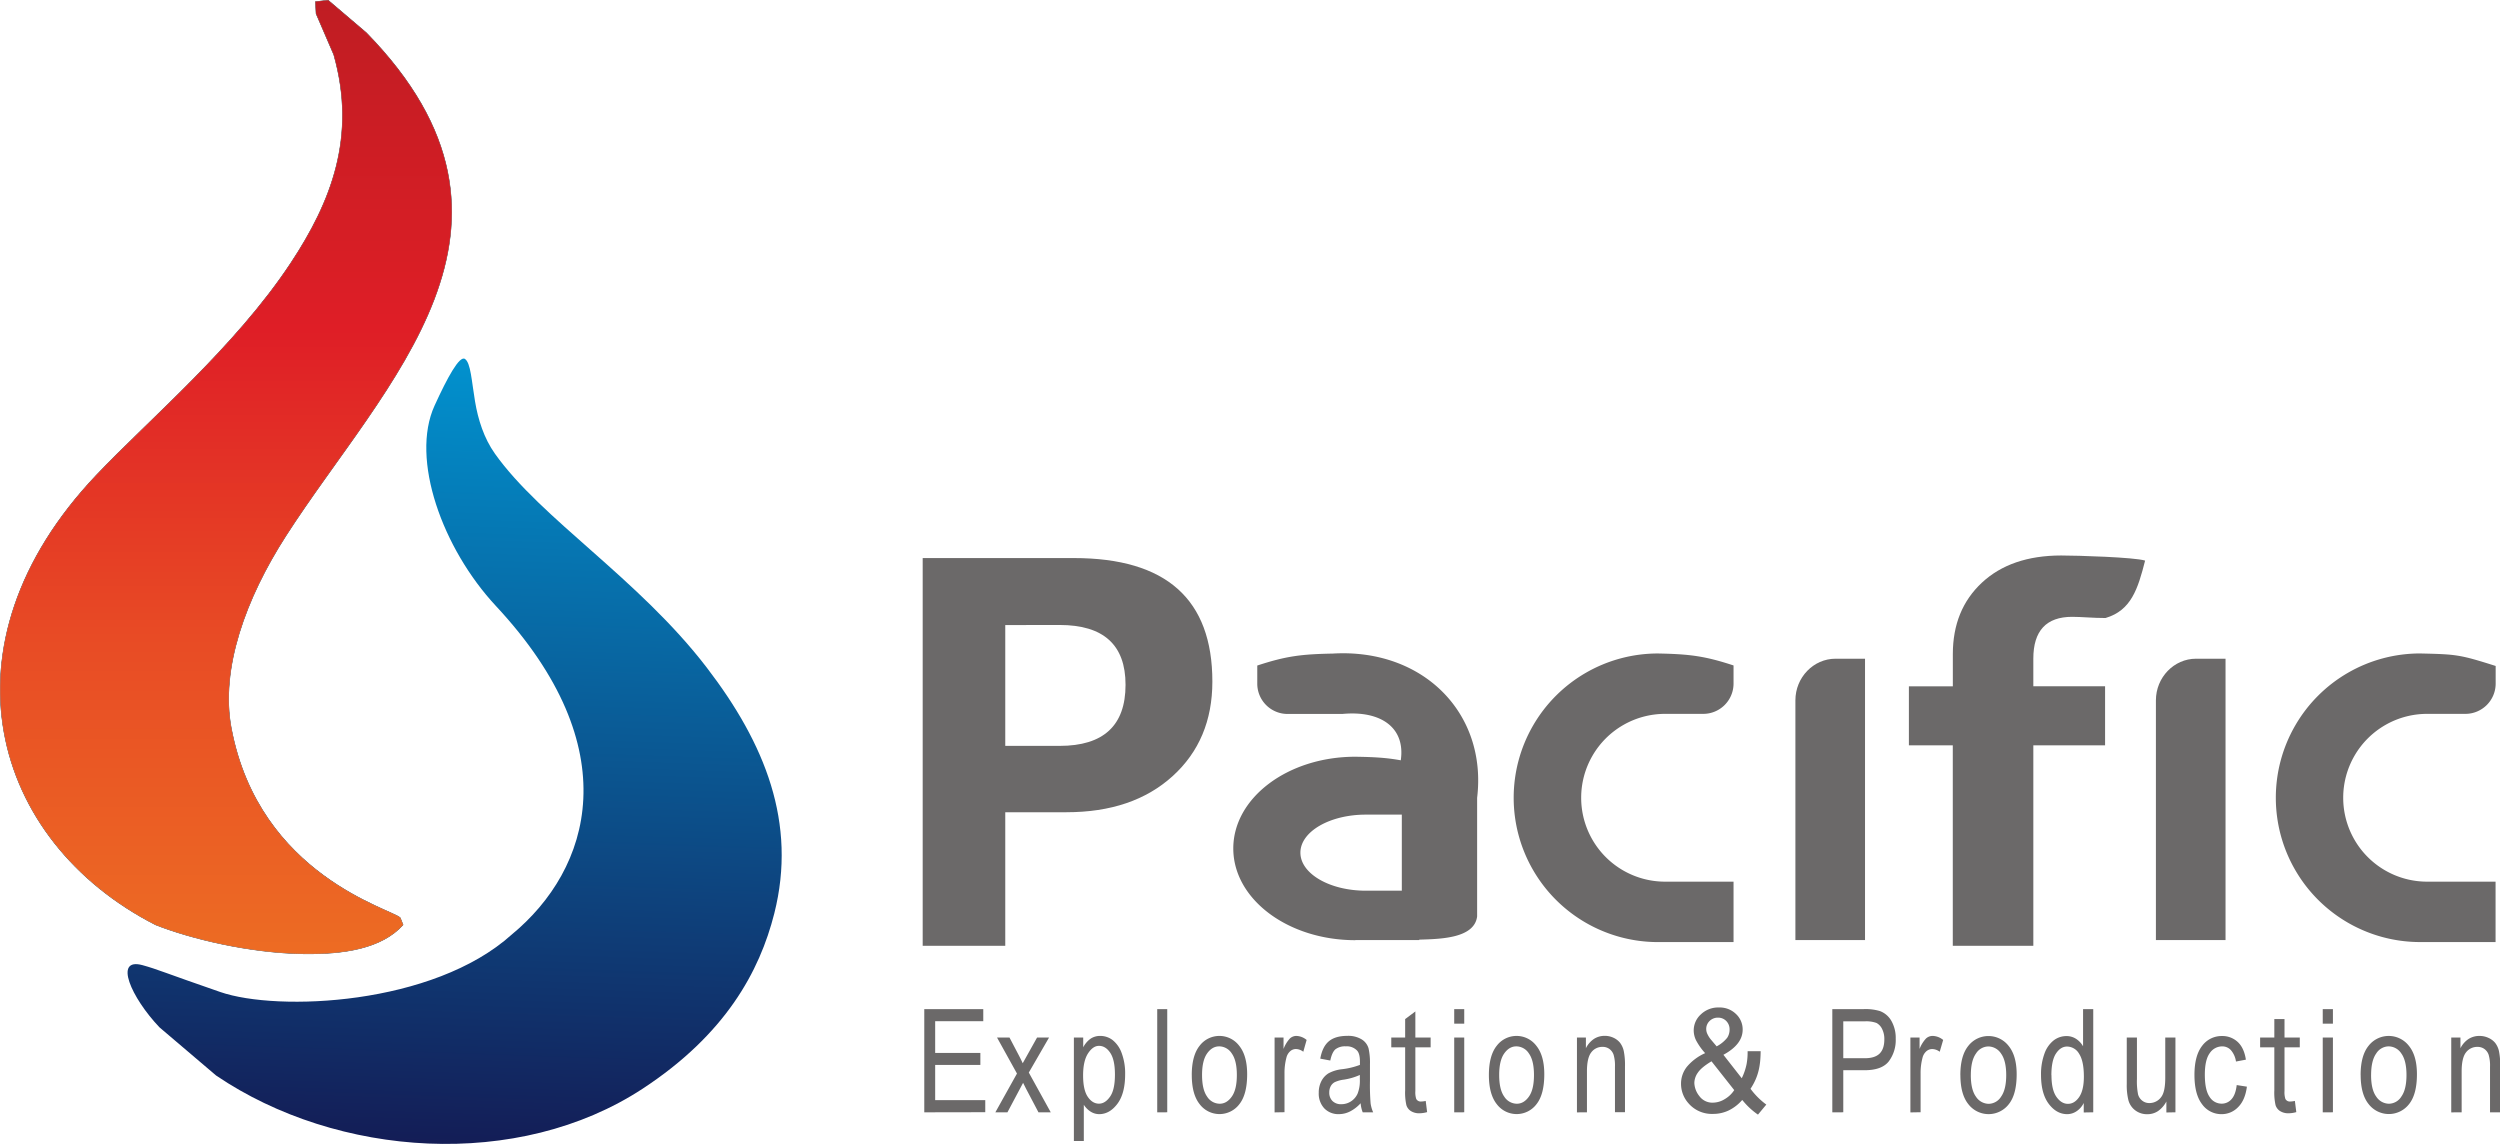 <svg id="Capa_1" data-name="Capa 1" xmlns="http://www.w3.org/2000/svg" xmlns:xlink="http://www.w3.org/1999/xlink" viewBox="0 0 1117.44 511.29"><defs><style>.cls-1{fill:#6b6969;}.cls-1,.cls-2,.cls-3,.cls-4{fill-rule:evenodd;}.cls-2{fill:none;stroke:#231f20;stroke-miterlimit:22.93;stroke-width:0.22px;}.cls-3{fill:url(#GradientFill_1);}.cls-4{fill:url(#GradientFill_2);}</style><linearGradient id="GradientFill_1" x1="198.7" y1="538.19" x2="212.81" y2="134.16" gradientUnits="userSpaceOnUse"><stop offset="0" stop-color="#15144d"/><stop offset="1" stop-color="#009ad7"/></linearGradient><linearGradient id="GradientFill_2" x1="100.98" y1="-127.93" x2="100.98" y2="527.32" gradientUnits="userSpaceOnUse"><stop offset="0" stop-color="#a41c20"/><stop offset="0.42" stop-color="#df1e26"/><stop offset="0.63" stop-color="#e84b25"/><stop offset="1" stop-color="#f08322"/></linearGradient></defs><title>pacific rubiales</title><path class="cls-1" d="M941.1,276.24c-5.67,0-10.66-.53-14.9-.53q-17.36,0-17.35,18.71v12.33h32.07v26.41H908.85v89.58h-36V333.16H853.23V306.76h19.64V292.37q0-19.83,13-31.94t35.39-12.14c7.29,0,32.68.77,37.55,2.28C955.58,263.29,952.56,272.88,941.1,276.24Z" transform="translate(0 0)"/><path class="cls-1" d="M449.33,279.39v54h24.29q29.47,0,29.47-27.31,0-26.73-29.47-26.73Zm0,83.66v59.69H412.42V249.44H480q61.92,0,61.9,55.24,0,26.11-17.77,42.24t-47.44,16.13Z" transform="translate(0 0)"/><path class="cls-1" d="M994.76,294.43H981.57c-9.86,0-17.93,8.37-17.93,18.6V420.18h31.12Z" transform="translate(0 0)"/><path class="cls-1" d="M1081.7,421.08h33.76v-27h-30.6a37.5,37.5,0,1,1,0-75H1102a13.54,13.54,0,0,0,13.5-13.5v-7.91c-16.16-5.12-17.42-5.21-33.76-5.59a64.5,64.5,0,1,0,0,129Z" transform="translate(0 0)"/><path class="cls-1" d="M833.62,294.43H820.43c-9.86,0-17.93,8.37-17.93,18.6V420.18h31.12Z" transform="translate(0 0)"/><path class="cls-1" d="M741.09,421.08h33.76v-27h-30.6a37.5,37.5,0,0,1,0-75h17.1a13.54,13.54,0,0,0,13.5-13.5v-8.14c-13-4.28-19.8-5.07-33.77-5.35a64.5,64.5,0,1,0,0,129Z" transform="translate(0 0)"/><path class="cls-1" d="M605.81,420.18h28.55V420c9.38-.29,24.64-.53,25.88-10.37v-53c4.56-37.9-24.17-66.86-64.5-64.5-14,.28-20.75,1.07-33.77,5.35v8.14a13.54,13.54,0,0,0,13.5,13.5H600c17.34-1.63,28.25,6.21,26.11,20.72-6.45-1.17-11.8-1.47-20.31-1.6-30.13,0-54.55,18.35-54.55,41s24.42,41,54.55,41Zm18-56.06h2.77v34h-16.1c-16.14,0-29.23-7.61-29.23-17s13.09-17,29.23-17Z" transform="translate(0 0)"/><path class="cls-1" d="M819,497.18V451.05h14a22.32,22.32,0,0,1,7.3.88,9.88,9.88,0,0,1,5.12,4.42,15.38,15.38,0,0,1,1.92,7.94,15.81,15.81,0,0,1-3.12,10.14q-3.12,3.93-10.78,3.93H823.9v18.81ZM823.9,473h9.61q4.54,0,6.64-2.09t2.1-6.31a9.88,9.88,0,0,0-1-4.68,5.94,5.94,0,0,0-2.5-2.68,13.33,13.33,0,0,0-5.3-.72H823.9V473Zm30,24.22V463.74H858v5.12a14.4,14.4,0,0,1,2.89-4.68,4.36,4.36,0,0,1,3-1.15,7.74,7.74,0,0,1,4.66,1.8L867,470.12a5.7,5.7,0,0,0-3.31-1.22,4,4,0,0,0-2.66,1,5.58,5.58,0,0,0-1.71,2.89,26.52,26.52,0,0,0-.86,6.88v17.47Zm22.33-16.68q0-8.65,3.56-13.06a11.41,11.41,0,0,1,18,0q3.61,4.41,3.61,12.71,0,9-3.55,13.4a11.41,11.41,0,0,1-18,0q-3.59-4.42-3.6-13Zm4.68,0q0,6.51,2.31,9.67a6.87,6.87,0,0,0,5.73,3.17,6.65,6.65,0,0,0,5.49-3.2q2.29-3.21,2.29-9.64t-2.31-9.63a6.87,6.87,0,0,0-5.72-3.17,6.65,6.65,0,0,0-5.5,3.19q-2.27,3.18-2.28,9.61Zm50.47,16.71V493a9.36,9.36,0,0,1-3.18,3.68A7.54,7.54,0,0,1,924,498q-4.76,0-8.23-4.57t-3.48-12.88a26.64,26.64,0,0,1,1.55-9.65,13,13,0,0,1,4.12-5.88,9.38,9.38,0,0,1,5.74-1.92,7.75,7.75,0,0,1,4.19,1.2,9.63,9.63,0,0,1,3.19,3.37V451.05h4.55v46.12Zm-14.42-16.65q0,6.49,2.2,9.64c1.47,2.1,3.19,3.15,5.15,3.15s3.61-1,5-3,2.13-5.06,2.13-9.13q0-7-2.13-10.25a6.29,6.29,0,0,0-5.38-3.23q-2.88,0-4.94,3.1c-1.38,2.07-2.07,5.31-2.07,9.75Zm51.36,16.65v-4.91a12,12,0,0,1-3.7,4.26,8.45,8.45,0,0,1-4.82,1.42,8.58,8.58,0,0,1-5.43-1.75,8.38,8.38,0,0,1-3-4.42,27.87,27.87,0,0,1-.76-7.31V463.74h4.55v18.54a30,30,0,0,0,.51,6.91,5.31,5.31,0,0,0,1.88,2.8,5,5,0,0,0,3.13,1.05,6.45,6.45,0,0,0,5.36-2.74c1.2-1.57,1.78-4.47,1.78-8.66V463.74h4.55v33.43ZM999.76,485l4.55.71q-.78,6-3.88,9.1A10.12,10.12,0,0,1,993,498a10.54,10.54,0,0,1-8.71-4.42q-3.41-4.42-3.42-13.07t3.45-13.07a10.82,10.82,0,0,1,8.87-4.36,10,10,0,0,1,7,2.64q2.86,2.64,3.67,7.92l-4.43.84a9.89,9.89,0,0,0-2.26-5.08,5.16,5.16,0,0,0-3.87-1.69,6.65,6.65,0,0,0-5.58,3q-2.21,3-2.21,9.65,0,6.84,2.11,9.89a6.32,6.32,0,0,0,5.39,3.06,5.74,5.74,0,0,0,4.42-2q1.83-2,2.32-6.29Zm26,7.09.63,5a13.18,13.18,0,0,1-3.42.52,6.9,6.9,0,0,1-3.85-1,4.85,4.85,0,0,1-2-2.63,25.78,25.78,0,0,1-.55-6.65V468.12h-6.35v-4.38h6.35V455.5h4.55v8.25h6.83v4.38h-6.83v19.58a9.44,9.44,0,0,0,.4,3.5,2.24,2.24,0,0,0,2.2,1.14,10.32,10.32,0,0,0,2-.26Zm12.45-34.53v-6.51h4.55v6.51Zm0,39.62V463.74h4.55v33.43Zm16.93-16.68q0-8.65,3.56-13.06a11.41,11.41,0,0,1,18,0q3.61,4.41,3.61,12.71,0,9-3.55,13.4a11.41,11.41,0,0,1-18,0q-3.59-4.42-3.6-13Zm4.68,0q0,6.51,2.31,9.67a6.87,6.87,0,0,0,5.73,3.17,6.65,6.65,0,0,0,5.49-3.2q2.29-3.2,2.29-9.64t-2.31-9.63a6.87,6.87,0,0,0-5.72-3.17,6.65,6.65,0,0,0-5.5,3.19q-2.27,3.18-2.28,9.61Zm35.83,16.71V463.74h4.11v4.79a10.8,10.8,0,0,1,3.62-4.13,8.92,8.92,0,0,1,4.91-1.36,9.27,9.27,0,0,1,4,.87,8.12,8.12,0,0,1,3,2.25,9.34,9.34,0,0,1,1.68,3.64,30.89,30.89,0,0,1,.56,6.85v20.53h-4.55V476.86a17,17,0,0,0-.61-5.38,5.37,5.37,0,0,0-1.93-2.63,5.12,5.12,0,0,0-3-.92,6.26,6.26,0,0,0-5.2,2.48c-1.3,1.66-1.94,4.5-1.94,8.52v18.24Z" transform="translate(0 0)"/><path class="cls-1" d="M413.13,497.18V451.05H439.5v5.41H418v14.17H438.2V476H418v15.72h22.39v5.41Zm31.77,0,9.66-17.33-8.92-16.11h5.57l4.11,7.84c.76,1.45,1.36,2.66,1.81,3.67l2-3.59,4.42-7.92h5.36l-9.06,15.67,9.81,17.77h-5.49l-5.46-10.37L457.3,484l-7,13.18ZM480,510V463.74h4.17v4.39a10.74,10.74,0,0,1,3.36-3.9,7.6,7.6,0,0,1,4.23-1.2,9.05,9.05,0,0,1,5.63,1.92,13.1,13.1,0,0,1,4,5.83,25.92,25.92,0,0,1,1.52,9.43q0,8.52-3.44,13.13T491.39,498a7.26,7.26,0,0,1-3.86-1.1,9.88,9.88,0,0,1-3.09-3.1V510Zm4.12-29.3q0,6.47,2.08,9.54t5,3.07c1.89,0,3.54-1.07,5-3.18s2.15-5.39,2.15-9.81-.69-7.6-2.08-9.7-3.07-3.15-5.06-3.15q-2.69,0-4.89,3.38t-2.2,9.83Zm33.13,16.48V451.05h4.48v46.12Zm15.44-16.68q0-8.65,3.5-13.06a11.1,11.1,0,0,1,17.71,0q3.55,4.41,3.55,12.71,0,9-3.49,13.4a11.11,11.11,0,0,1-17.73,0q-3.53-4.42-3.53-13Zm4.6,0q0,6.51,2.27,9.67a6.72,6.72,0,0,0,5.63,3.17q3.14,0,5.4-3.2t2.25-9.64q0-6.46-2.27-9.63a6.72,6.72,0,0,0-5.63-3.17q-3.17,0-5.41,3.19t-2.24,9.61Zm32.42,16.71V463.74h4v5.12a14.52,14.52,0,0,1,2.84-4.68,4.26,4.26,0,0,1,2.9-1.15,7.54,7.54,0,0,1,4.58,1.8l-1.49,5.28a5.55,5.55,0,0,0-3.26-1.22,3.84,3.84,0,0,0-2.61,1,5.53,5.53,0,0,0-1.68,2.89,26.8,26.8,0,0,0-.85,6.88v17.47Zm38.48-4.11a16.77,16.77,0,0,1-4.68,3.65,11,11,0,0,1-5,1.24,8.68,8.68,0,0,1-6.59-2.59,9.66,9.66,0,0,1-2.47-7,11,11,0,0,1,1.16-5.13,8.81,8.81,0,0,1,3.16-3.5,16.25,16.25,0,0,1,6.09-1.86,33.35,33.35,0,0,0,8-1.93l0-1.45c0-2.3-.4-3.9-1.18-4.84a6.29,6.29,0,0,0-5.12-2,7,7,0,0,0-4.68,1.34c-1,.89-1.78,2.58-2.27,5l-4.48-.84c.63-3.55,1.9-6.13,3.82-7.75s4.67-2.43,8.23-2.43a11.46,11.46,0,0,1,6.54,1.62,7,7,0,0,1,3,4,29.51,29.51,0,0,1,.62,7v7.55a99.36,99.36,0,0,0,.29,10,15.2,15.2,0,0,0,1.14,4h-4.67a14.1,14.1,0,0,1-.93-4.11Zm-.34-12.64a27.38,27.38,0,0,1-7.33,2.13,13.45,13.45,0,0,0-4,1.15,4.45,4.45,0,0,0-1.75,1.83,5.76,5.76,0,0,0-.62,2.73,5.18,5.18,0,0,0,1.43,3.82,5.33,5.33,0,0,0,3.95,1.43,7.76,7.76,0,0,0,4.36-1.29,8,8,0,0,0,2.93-3.45,15.79,15.79,0,0,0,1-6.27v-2.07ZM650,457.56v-6.51h4.48v6.51Zm0,39.62V463.74h4.48v33.43Zm15.5-16.68q0-8.65,3.5-13.06a11.1,11.1,0,0,1,17.71,0q3.55,4.41,3.55,12.71,0,9-3.49,13.4a11.11,11.11,0,0,1-17.73,0q-3.53-4.42-3.54-13Zm4.6,0q0,6.51,2.27,9.67a6.72,6.72,0,0,0,5.63,3.17q3.14,0,5.4-3.2t2.25-9.64q0-6.46-2.27-9.63a6.72,6.72,0,0,0-5.63-3.17q-3.17,0-5.41,3.19t-2.24,9.61Zm34.76,16.71V463.74h4v4.79a10.75,10.75,0,0,1,3.56-4.13A8.66,8.66,0,0,1,717.3,463a9,9,0,0,1,3.93.87,8,8,0,0,1,2.9,2.25,9.42,9.42,0,0,1,1.65,3.64,31.4,31.4,0,0,1,.55,6.85v20.53h-4.48V476.86a17.32,17.32,0,0,0-.6-5.38,5.36,5.36,0,0,0-1.9-2.63,5,5,0,0,0-3-.92,6.11,6.11,0,0,0-5.11,2.48q-1.92,2.49-1.91,8.52v18.24Z" transform="translate(0 0)"/><path class="cls-1" d="M637.26,492.09l.63,5a13.17,13.17,0,0,1-3.42.52,6.88,6.88,0,0,1-3.85-1,4.8,4.8,0,0,1-2-2.63,25.47,25.47,0,0,1-.55-6.65V468.12h-6.2v-4.38h6.2V455.5l4.56-3.41v11.66h6.83v4.38h-6.83v19.58a9.5,9.5,0,0,0,.4,3.5,2.24,2.24,0,0,0,2.2,1.14A10.31,10.31,0,0,0,637.26,492.09Z" transform="translate(0 0)"/><path class="cls-1" d="M778.69,491.7a19,19,0,0,1-6,4.64,16.1,16.1,0,0,1-7,1.55,13.78,13.78,0,0,1-11-4.77,13.09,13.09,0,0,1-3.31-8.69,12.11,12.11,0,0,1,2.7-7.7,22.62,22.62,0,0,1,8.08-6,27.39,27.39,0,0,1-4.11-5.82,10.26,10.26,0,0,1-1-4.31,9.64,9.64,0,0,1,3.21-7.21,11.16,11.16,0,0,1,8.07-3.07,10.41,10.41,0,0,1,7.6,2.9,9.41,9.41,0,0,1,3,7q0,6.59-8.61,11.25l8.2,10.48a26.06,26.06,0,0,0,2.18-6.42,29.23,29.23,0,0,0,.44-5.67h5.83c-.06,6.31-.91,11.33-4.53,16.8a32.87,32.87,0,0,0,7.06,7.06l-3.73,4.49a32.56,32.56,0,0,1-6.92-6.44Zm-11.39-24a15,15,0,0,0,4.7-3.82,6.51,6.51,0,0,0,1.08-3.64,5.29,5.29,0,0,0-1.48-3.87,5,5,0,0,0-3.68-1.5,5.17,5.17,0,0,0-3.77,1.48,4.92,4.92,0,0,0-1.51,3.64,5.32,5.32,0,0,0,.55,2.25,11.33,11.33,0,0,0,1.62,2.51l2.49,2.94Zm7.84,19.53L765,474.38q-4.52,2.72-6.09,5.06a8.2,8.2,0,0,0-1.58,4.62,9.91,9.91,0,0,0,2.19,5.8,7.19,7.19,0,0,0,6.19,3,10.19,10.19,0,0,0,5.17-1.56A12.53,12.53,0,0,0,775.14,487.28Z" transform="translate(0 0)"/><path class="cls-2" d="M180.15,413.39c-9.56,10.62-26.52,13.2-44.39,12.94C111.4,426,85,419.51,69.56,413.39-3.91,375.86-28.85,288.25,43,212.44c23.57-24.86,62.09-57.24,86.89-94.74C148.11,90.17,159.5,61,149.18,24.44l-7.9-18.33L141,.74l5.69-.63,17.06,14.53c84.7,86.73,8.15,156.2-36,224.94-17.89,27.86-29.41,59.29-24.35,86,12.52,66,71.92,80.77,75.52,84.68Z" transform="translate(0 0)"/><path class="cls-3" d="M228.75,417.71c35.48-29.28,52.13-83.31-7.05-146.81-24-25.76-38.33-65.75-27.47-89.57,5.73-12.58,11.14-22.47,13.57-20.9,2.61,1.68,3,9.88,4.53,19,1.35,8.06,3.95,16.4,8.89,23.36,20.71,29.17,64.2,55.85,94.65,95.56,26.1,34,40.41,69.49,30.23,109.89-6.57,26.06-21.9,54.13-58.76,78.32-55.69,36.56-136.51,30.93-190.76-5.84L71.3,459.21c-12.65-13.29-20.67-31.4-7.58-27.8,6.76,1.86,9.67,3.33,34.76,12C124,452.24,193.62,449.41,228.75,417.71Z" transform="translate(0 0)"/><path class="cls-4" d="M180.15,413.39c-9.56,10.62-26.52,13.2-44.39,12.94C111.4,426,85,419.51,69.56,413.39-3.91,375.86-28.85,288.25,43,212.44c23.57-24.86,62.09-57.24,86.89-94.74C148.11,90.17,159.5,61,149.18,24.44l-7.9-18.33L141,.74l5.69-.63,17.06,14.53c84.7,86.73,8.15,156.2-36,224.94-17.89,27.86-29.41,59.29-24.35,86,12.52,66,71.92,80.77,75.52,84.68Z" transform="translate(0 0)"/></svg>
